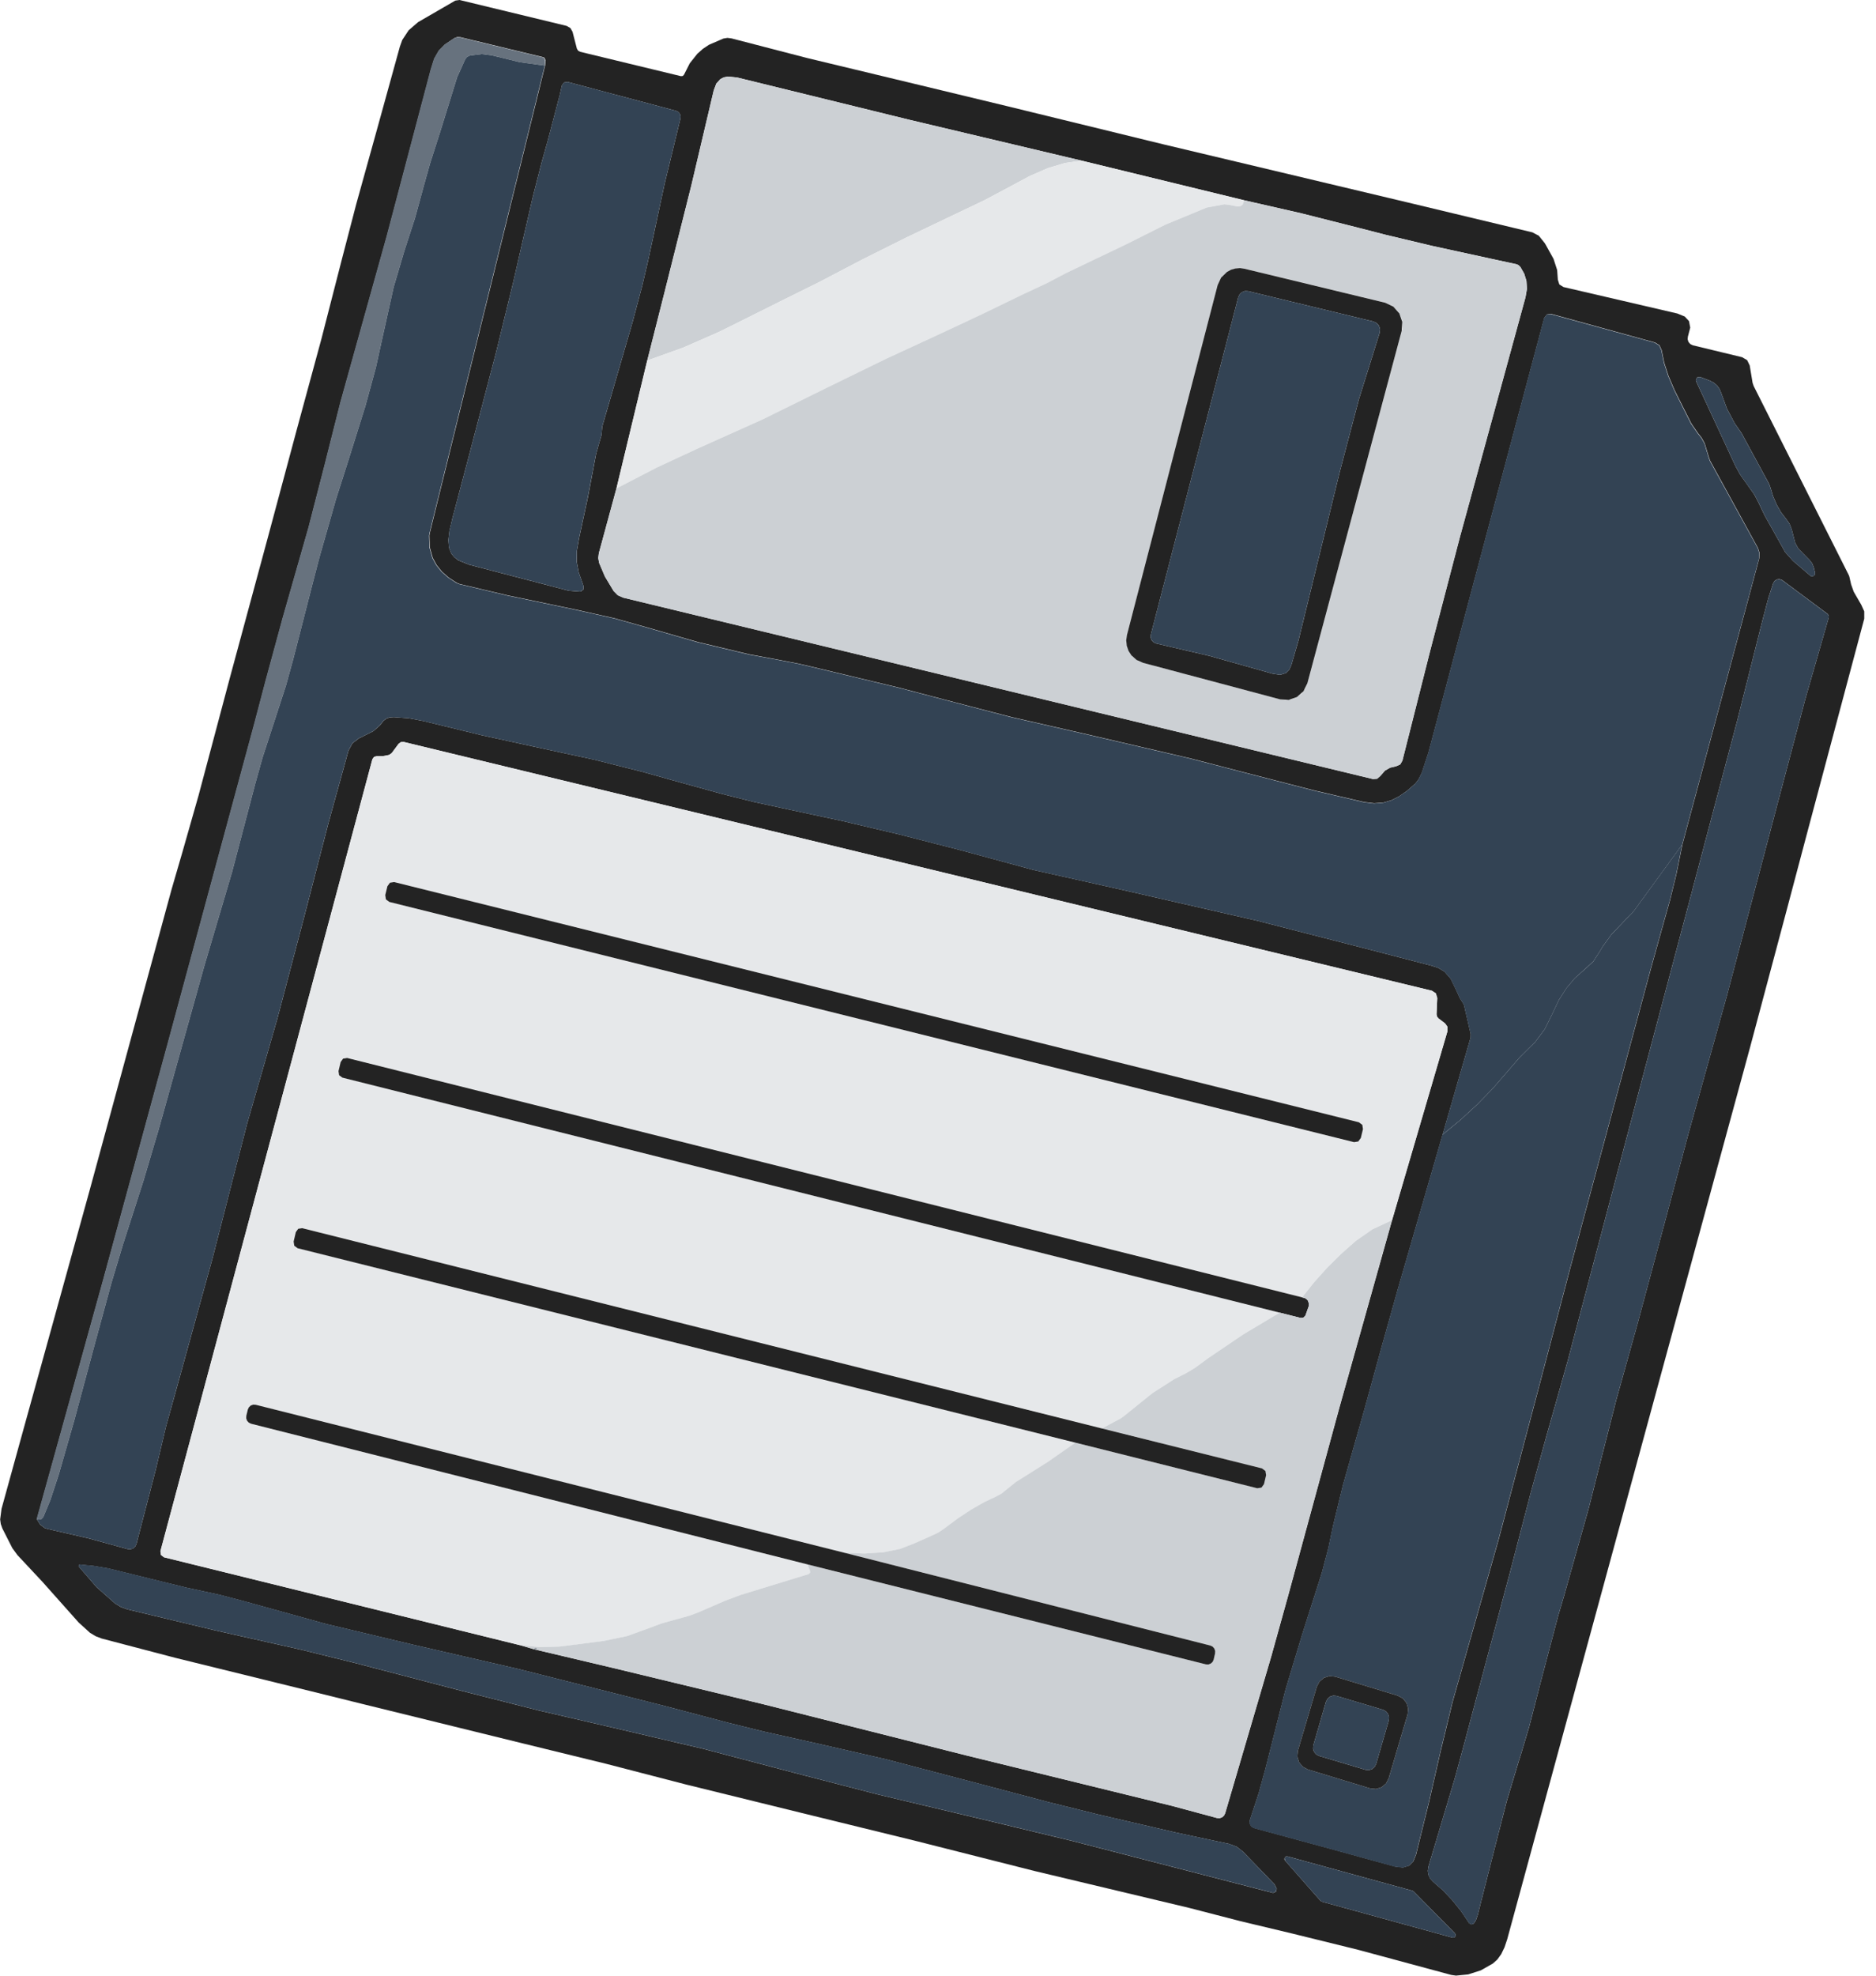 <svg width="76" height="80" viewBox="0 0 76 80" fill="none" xmlns="http://www.w3.org/2000/svg">
<g clip-path="url(#clip0_2060_6600)">
<path d="M27.713 3.019L27.945 2.561L28.251 2.177L28.473 1.979L28.723 1.813L29.305 1.561L29.469 1.534L29.636 1.555L32.705 2.351L36.842 3.345L40.797 4.298L47.128 5.844L56.982 8.187L62.082 9.409L62.34 9.546L62.577 9.841L62.619 9.91L62.936 10.481L63.083 10.934L63.111 11.325L63.171 11.517L63.339 11.623L67.953 12.695L68.252 12.817L68.425 13.004L68.474 13.267L68.388 13.599L68.381 13.62L68.368 13.734L68.402 13.845L68.477 13.932L68.579 13.982L70.575 14.464L70.781 14.584L70.884 14.8L71 15.501L71.043 15.629L74.903 23.299L74.922 23.356L74.993 23.667L75.098 23.962L75.402 24.488L75.524 24.755V25.052L73.198 33.775L72.377 36.87L70.896 42.416L67.151 56.158L61.06 78.525L60.95 78.853L60.817 79.127L60.66 79.345L60.478 79.508L59.992 79.784L59.48 79.948L58.986 79.997L58.795 79.97L55.022 78.952L52.344 78.292L50.251 77.792L48.167 77.253L41.915 75.762L37.121 74.549L32.379 73.387L27.784 72.257L24.546 71.418L21.239 70.609L14.692 69L12.591 68.48L7.12 67.134L4.121 66.348L3.881 66.257L3.647 66.117L3.187 65.699L1.704 64.035L0.707 62.97L0.5 62.687L0.095 61.889V61.883H0.093L0.032 61.712L0.006 61.525L0.062 61.095L0.87 58.168L3.626 48.218L6.948 36.023L7.391 34.5L8.042 32.217L9.305 27.473L10.851 21.764L12.03 17.37L13.016 13.743L13.853 10.487L14.432 8.265L15.229 5.4L16.199 1.889L16.296 1.619L16.554 1.228L16.935 0.898L18.445 0.024L18.619 0L22.953 1.048L23.107 1.135L23.194 1.286L23.37 1.968L23.419 2.051L23.502 2.097L27.588 3.085L27.663 3.076L27.714 3.019M1.484 61.504L1.625 61.732L1.805 61.871L1.925 61.91L3.569 62.287L5.174 62.727L5.284 62.736L5.389 62.702L5.474 62.63L5.525 62.531L6.309 59.515L6.726 57.759L7.077 56.5L8.62 50.915L9.29 48.297L10.015 45.485L11.239 41.238L12.366 36.963L13.303 33.341L14.117 30.395L14.278 30.097L14.547 29.892L14.672 29.834L15.126 29.605L15.388 29.374L15.394 29.367L15.533 29.193L15.655 29.097L15.783 29.052L15.95 29.038L16.569 29.085L17.157 29.197L19.517 29.772L21.581 30.223L24.063 30.759L26.007 31.248L27.315 31.614L29.191 32.133L30.524 32.469L31.986 32.786L34.119 33.242L36.432 33.788L38.961 34.437L41.865 35.226L43.577 35.609L45.234 35.98L47.757 36.557L50.947 37.286L55.196 38.377L57.985 39.101L58.274 39.196L58.522 39.347L58.77 39.632L58.989 40.08L59.138 40.41L59.284 40.642L59.312 40.704L59.579 41.863L59.576 42.02L58.444 45.941L56.617 52.246L55.961 54.584L55.318 56.924L54.406 60.138L53.996 61.825L53.819 62.675L53.552 63.687L52.752 66.194L52.077 68.43L51.261 71.643L50.994 72.61L50.639 73.69L50.626 73.792L50.652 73.891L50.716 73.972L50.805 74.018L50.818 74.023L53.937 74.87L56.515 75.579L56.836 75.618L57.086 75.543L57.257 75.37L57.368 75.096L57.886 73L58.371 70.88L58.849 68.912L59.478 66.691L60.705 62.371L62.406 55.941L63.605 51.387L66.875 39.247L67.511 36.966L67.651 36.47L67.91 35.416L68.159 34.19L71.269 22.613L71.284 22.395L71.217 22.189L69.278 18.652L69.233 18.526L69.061 17.956L68.937 17.727L68.785 17.535L68.522 17.154L68.221 16.56L67.841 15.8L67.589 15.211L67.418 14.68L67.316 14.177L67.228 13.982L67.048 13.869L62.837 12.71L62.667 12.733L62.562 12.872L57.867 30.487L57.601 31.292L57.469 31.557L57.336 31.73L56.997 32.026L56.68 32.247L56.373 32.401L56.047 32.497L55.673 32.527L55.261 32.476L53.268 32.013L50.494 31.298L48.239 30.712L44.086 29.745L40.976 29.035L38.722 28.449L36.435 27.848L33.187 27.069L32.373 26.877L31.345 26.679L30.385 26.502L28.269 25.997L26.301 25.43L24.894 25.034L23.323 24.683L20.586 24.112L18.616 23.646L18.507 23.601L18.175 23.385L17.902 23.145L17.687 22.878L17.53 22.587L17.41 22.157L17.395 21.683L17.41 21.589L22.084 2.649L22.104 2.451L22.055 2.339L22.006 2.315L18.644 1.504L18.524 1.499L18.412 1.541L18.03 1.796L17.779 2.049L17.595 2.372L17.458 2.81L15.675 9.556L14.796 12.706L13.793 16.302L13.153 18.839L12.501 21.367L11.465 24.994L10.761 27.583L10.319 29.263L6.805 42.235L4.172 51.87L1.5 61.497M26.22 14.599L24.973 19.779L24.261 22.398L24.237 22.596L24.273 22.794L24.506 23.344L24.86 23.932L25.027 24.102L25.245 24.199L55.622 31.545L55.791 31.532L55.918 31.421L56.109 31.203L56.315 31.085L56.565 31.025L56.725 30.953L56.813 30.803L57.937 26.359L59.142 21.751L61.801 12.036L61.86 11.695L61.838 11.37L61.749 11.082L61.593 10.808L61.517 10.734L61.421 10.695L60.43 10.481L57.994 9.95L56.117 9.502L55.022 9.22L52.715 8.636L50.405 8.109L43.815 6.504L36.834 4.848L29.866 3.138L29.478 3.099L29.318 3.133L29.185 3.201L29.018 3.385L28.914 3.661L28.004 7.522L26.929 11.803L26.221 14.598M24.147 18.388L24.264 17.973L24.367 17.62L24.388 17.384L24.401 17.262L25.63 13.031L26.019 11.566L26.26 10.54L26.927 7.433L27.566 4.799L27.572 4.7L27.541 4.606L27.476 4.531L27.387 4.487L22.999 3.319L22.851 3.34L22.762 3.462V3.466L22.684 3.816L22.192 5.694L21.951 6.544L21.577 8.006L21.093 10.108L20.93 10.823L20.778 11.484L20.096 14.273L19.032 18.326L18.326 20.995L18.208 21.496L18.163 21.866L18.19 22.178L18.285 22.416L18.402 22.56L18.564 22.688L19.005 22.866L22.984 23.905L23.049 23.92L23.499 23.956L23.526 23.953L23.634 23.872L23.641 23.737L23.444 23.175L23.363 22.734L23.37 22.308L23.459 21.797L23.823 20.109L24.148 18.391M68.872 15.267L68.752 15.283L68.701 15.393L68.714 15.444L70.304 18.869L70.497 19.221L70.79 19.632L71.063 20.018L71.232 20.335L71.488 20.874L71.856 21.527L72.32 22.358L72.635 22.71L73.349 23.32L73.398 23.343L73.506 23.308L73.534 23.198L73.475 22.965L73.412 22.809L73.309 22.676L72.855 22.215L72.728 21.986L72.583 21.43L72.497 21.209L72.362 21.018L72.157 20.751L71.981 20.443L71.831 20.096L71.712 19.707L71.666 19.587L70.565 17.56L70.546 17.529L70.276 17.141L69.963 16.551L69.729 15.913L69.661 15.749L69.559 15.608L69.425 15.495L69.27 15.414L68.874 15.265M59.697 77.894L59.79 77.76L59.864 77.547L60.461 75.197L61.038 72.946L61.55 71.243L61.615 71.045L61.954 69.909L62.411 68.134L63.121 65.441L63.368 64.602L64.367 61.057L64.691 59.771L65.484 56.666L66.344 53.588L67.422 49.575L68.378 45.992L69.963 40.305L71.963 32.727L73.127 28.34L74.086 25.004V24.923L74.037 24.857L72.212 23.499L72.185 23.482L72.084 23.452L71.982 23.466L71.895 23.523L71.837 23.61L71.639 24.217L71.396 25.137L70.383 29.16L68.298 37.026L66.367 44.291L64.188 52.537L63.513 55.095L62.662 58.099L61.999 60.494L61.172 63.669L60.311 66.882L59.318 70.606L58.963 71.919L58.42 73.739L57.865 75.595L57.843 75.759L57.87 75.922L57.942 76.072L58.053 76.192L58.462 76.55L58.84 76.951L59.193 77.39L59.515 77.868L59.523 77.877L59.608 77.924L59.702 77.889M21.066 66.616L21.636 66.783L24.759 67.52L30.94 69.012L39.163 71.086L47.476 73.123L49.301 73.615L49.405 73.622L49.506 73.591L49.584 73.523L49.633 73.429L50.555 70.293L51.499 67.083L52.19 64.6L54.267 56.978L56.395 49.41L58.642 41.75V41.579L58.542 41.44L58.275 41.238L58.216 41.164L58.197 41.073L58.225 40.41L58.169 40.224L58.008 40.118L16.354 30.044L16.237 30.05L16.144 30.122L15.867 30.496L15.762 30.569L15.508 30.619H15.265L15.152 30.649L15.084 30.745L6.498 62.81L6.519 62.964L6.642 63.059H6.643L21.068 66.619M3.242 63.347L3.196 63.369L3.187 63.42L3.196 63.437L3.912 64.267L4.659 64.927L4.9 65.074L5.164 65.168L8.728 66.021L12.208 66.802L14.354 67.332L18.703 68.468L21.837 69.264L24.848 69.961L28.473 70.81L32.236 71.801L35.558 72.661L40.24 73.774L43.441 74.546L47.523 75.601L51.55 76.643L51.585 76.648L51.693 76.595L51.719 76.477L51.63 76.298L50.352 74.975L50.095 74.775L49.791 74.664L47.639 74.204L44.497 73.474L42.479 72.973L39.81 72.266L35.874 71.233L32.94 70.562L30.971 70.123L29.499 69.759L26.933 69.081L20.951 67.57L16.744 66.601L13.208 65.759L9.924 64.849L8.898 64.579L7.549 64.288L5.998 63.907L4.397 63.513L3.795 63.41L3.246 63.356M53.499 76.973L53.55 77.003L58.846 78.46L58.94 78.439L58.975 78.364L58.946 78.288L57.268 76.588L57.223 76.561L52.162 75.171H52.098L52.049 75.215L52.033 75.276L52.055 75.334L52.059 75.337L53.499 76.972V76.973Z" fill="#232323"/>
<path d="M22.07 2.657L21.053 2.516L19.908 2.237L19.51 2.187L19.035 2.25L18.923 2.304L18.845 2.403L18.519 3.127L17.84 5.316L17.425 6.612L17.178 7.493L16.81 8.839L16.377 10.172L15.947 11.631L15.52 13.556L15.225 14.892L14.808 16.424L14.116 18.632L13.618 20.193L12.936 22.586L12.678 23.575L11.882 26.682L11.586 27.757L11.108 29.229L10.637 30.674L10.341 31.733L9.4 35.316L8.285 39.086L6.588 45.164L6.423 45.752L5.811 47.816L4.981 50.393L4.515 51.947L3.862 54.344L3.007 57.522L2.377 59.717L2.041 60.738L1.752 61.432L1.666 61.522L1.585 61.533L1.484 61.504L4.158 51.879L6.789 42.244L10.303 29.272L10.745 27.592L11.45 25.003L12.487 21.376L13.139 18.848L13.778 16.312L14.78 12.715L15.659 9.567L17.442 2.819L17.579 2.381L17.763 2.059L18.014 1.805L18.396 1.549L18.509 1.508L18.63 1.511L21.992 2.322L22.04 2.348L22.088 2.46L22.07 2.657Z" fill="#67727E"/>
<path d="M22.07 2.657L17.396 21.598L17.381 21.692L17.396 22.165L17.516 22.595L17.674 22.886L17.889 23.153L18.162 23.392L18.494 23.608L18.603 23.653L20.574 24.12L23.311 24.691L24.883 25.042L26.29 25.437L28.258 26.006L30.373 26.511L31.334 26.686L32.364 26.884L33.176 27.076L36.423 27.854L38.711 28.455L40.964 29.042L44.075 29.752L48.228 30.719L50.483 31.304L53.257 32.02L55.25 32.484L55.661 32.535L56.036 32.505L56.361 32.409L56.669 32.254L56.986 32.035L57.326 31.739L57.459 31.566L57.591 31.301L57.857 30.496L62.552 12.88L62.657 12.742L62.827 12.72L67.038 13.878L67.218 13.991L67.306 14.186L67.408 14.69L67.579 15.22L67.831 15.809L68.211 16.571L68.511 17.165L68.775 17.546L68.927 17.737L69.052 17.965L69.223 18.535L69.268 18.661L71.209 22.196L71.275 22.403L71.261 22.622L68.15 34.199L66.175 36.91L66.122 36.971L65.872 37.22L65.276 37.846L64.916 38.343L64.83 38.493L64.549 38.929L64.198 39.251L63.808 39.598L63.462 40.008L63.157 40.485L62.899 41.028L62.583 41.668L62.198 42.188L61.938 42.443L61.56 42.819L61.069 43.391L60.474 44.076L59.838 44.729L59.16 45.353L58.438 45.945L59.572 42.023L59.575 41.866L59.308 40.707L59.28 40.646L59.134 40.412L58.984 40.082L58.765 39.634L58.518 39.347L58.27 39.196L57.981 39.101L55.192 38.377L50.943 37.286L47.753 36.557L45.23 35.98L43.573 35.611L41.861 35.227L38.957 34.439L36.429 33.79L34.115 33.242L31.983 32.787L30.52 32.469L29.188 32.133L27.312 31.614L26.004 31.248L24.06 30.76L21.579 30.223L19.513 29.772L17.155 29.198L16.566 29.085L15.946 29.039L15.779 29.051L15.652 29.096L15.529 29.192L15.39 29.367L15.385 29.374L15.123 29.605L14.669 29.835L14.545 29.89L14.277 30.096L14.116 30.394L13.302 33.34L12.365 36.962L11.239 41.236L10.016 45.485L9.291 48.298L8.62 50.915L7.076 56.5L6.727 57.761L6.309 59.516L5.525 62.53V62.533L5.475 62.632L5.391 62.704L5.284 62.737L5.174 62.728L3.569 62.287L1.925 61.91L1.805 61.871L1.626 61.732L1.484 61.504L1.585 61.533L1.666 61.522L1.752 61.432L2.041 60.738L2.377 59.717L3.007 57.522L3.862 54.344L4.515 51.947L4.981 50.394L5.811 47.816L6.423 45.752L6.588 45.164L8.285 39.086L9.4 35.316L10.341 31.733L10.637 30.674L11.108 29.229L11.586 27.757L11.882 26.682L12.678 23.575L12.936 22.586L13.618 20.193L14.116 18.633L14.808 16.424L15.225 14.892L15.52 13.556L15.947 11.631L16.377 10.172L16.81 8.84L17.178 7.493L17.425 6.612L17.84 5.316L18.519 3.128L18.845 2.403L18.923 2.304L19.035 2.25L19.51 2.188L19.908 2.237L21.053 2.516L22.07 2.657Z" fill="#334354"/>
<path d="M43.815 6.505L43.15 6.6L42.453 6.808L41.712 7.13L40.746 7.649L39.891 8.103L36.711 9.621L34.999 10.475L33.167 11.433L31.598 12.21L29.606 13.205L29.104 13.451L27.686 14.073L26.221 14.6L26.929 11.805L28.004 7.523L28.914 3.663L29.019 3.385L29.184 3.203L29.319 3.135L29.477 3.101L29.865 3.14L36.834 4.85L43.815 6.505Z" fill="#CCD0D4"/>
<path d="M24.388 17.384L24.367 17.62L24.264 17.973L24.147 18.388L23.82 20.106L23.458 21.794L23.369 22.305L23.361 22.731L23.443 23.174L23.64 23.734L23.632 23.871L23.524 23.95L23.497 23.955L23.048 23.919L22.983 23.904L19.004 22.865L18.563 22.686L18.4 22.559L18.283 22.415L18.189 22.177L18.162 21.865L18.206 21.494L18.325 20.994L19.032 18.325L20.096 14.27L20.778 11.481L20.929 10.82L21.093 10.105L21.577 8.003L21.951 6.543L22.191 5.693L22.682 3.814L22.761 3.465V3.46L22.849 3.339L22.997 3.318L27.386 4.486L27.475 4.529L27.54 4.604L27.572 4.699L27.566 4.798L26.927 7.433L26.26 10.538L26.019 11.567L25.63 13.031L24.4 17.262L24.388 17.384Z" fill="#334354"/>
<path d="M50.404 8.111L50.34 8.29L50.255 8.343L50.136 8.359L49.79 8.29L49.602 8.272L48.892 8.401L47.215 9.096L45.581 9.917L44.373 10.491L43.179 11.066L42.433 11.457L41.389 11.947L39.705 12.763L38.014 13.553L35.895 14.53L33.523 15.688L30.894 16.983L28.226 18.179L26.608 18.932L24.973 19.777L26.22 14.599L27.685 14.073L29.104 13.451L29.605 13.205L31.597 12.209L33.167 11.433L34.998 10.475L36.71 9.62L39.89 8.103L40.745 7.649L41.711 7.13L42.453 6.808L43.15 6.599L43.814 6.505L50.404 8.111Z" fill="#E6E8EA"/>
<path d="M24.972 19.778L26.607 18.932L28.224 18.18L30.893 16.983L33.521 15.688L35.893 14.53L38.011 13.552L39.704 12.761L41.386 11.946L42.431 11.456L43.177 11.064L44.372 10.49L45.578 9.916L47.213 9.096L48.891 8.402L49.601 8.273L49.789 8.292L50.135 8.361L50.254 8.345L50.339 8.292L50.404 8.112L52.714 8.639L55.021 9.223L56.116 9.505L57.993 9.953L60.429 10.484L61.42 10.698L61.516 10.737L61.592 10.811L61.748 11.085L61.837 11.373L61.859 11.698L61.8 12.039L59.142 21.754L57.936 26.362L56.813 30.806L56.724 30.956L56.564 31.028L56.314 31.088L56.108 31.206L55.917 31.424L55.79 31.535L55.621 31.548L25.244 24.202L25.026 24.105L24.859 23.935L24.506 23.347L24.272 22.797L24.236 22.599L24.26 22.401L24.972 19.782M51.853 28.317L52.085 28.347L52.318 28.317L52.535 28.229L52.723 28.086L52.872 27.893L52.967 27.665L56.787 13.399L56.807 13.318L56.801 12.97L56.67 12.649L56.431 12.399L56.12 12.256L50.424 10.88L50.073 10.865L49.743 10.985L49.481 11.223L49.329 11.543L45.655 25.709L45.627 26.015L45.701 26.311L45.865 26.569L46.102 26.757L46.304 26.838L51.853 28.316V28.317Z" fill="#CCD0D4"/>
<path d="M51.854 28.317L46.306 26.839L46.048 26.725L45.837 26.539L45.718 26.355L45.647 26.146L45.625 25.929L45.655 25.712L49.328 11.546L49.469 11.241L49.709 11.01L49.873 10.922L50.05 10.871L50.235 10.856L50.42 10.883L56.117 12.259L56.445 12.415L56.688 12.688L56.808 13.033L56.784 13.4L52.964 27.667L52.807 27.988L52.541 28.224L52.208 28.341L51.854 28.319M55.636 13.018L50.564 11.79L50.437 11.784L50.317 11.829L50.221 11.917L50.164 12.034L46.622 25.698V25.706L46.616 25.823L46.659 25.929L46.739 26.013L46.844 26.058L48.995 26.559L51.549 27.278L51.864 27.325L52.101 27.252L52.228 27.124L52.314 26.931L52.606 25.928L54.278 19.1L55.048 16.181L55.89 13.484L55.896 13.468L55.908 13.324L55.862 13.187L55.768 13.081L55.637 13.019L55.636 13.018Z" fill="#232323"/>
<path d="M55.635 13.018L55.765 13.079L55.86 13.187L55.906 13.323L55.895 13.467L55.889 13.485L55.047 16.181L54.277 19.1L52.605 25.927L52.315 26.93L52.229 27.124L52.102 27.251L51.863 27.325L51.548 27.278L48.994 26.558L46.843 26.058L46.738 26.013L46.658 25.927L46.615 25.821L46.62 25.704L46.621 25.697L50.163 12.034L50.218 11.917L50.314 11.829L50.436 11.784L50.563 11.79L55.635 13.018Z" fill="#334354"/>
<path d="M68.873 15.267L69.269 15.415L69.426 15.496L69.559 15.611L69.661 15.752L69.73 15.916L69.963 16.553L70.277 17.144L70.545 17.532L70.564 17.563L71.665 19.59L71.711 19.71L71.831 20.099L71.981 20.446L72.157 20.754L72.363 21.021L72.498 21.212L72.584 21.433L72.729 21.988L72.856 22.217L73.31 22.677L73.412 22.811L73.474 22.967L73.535 23.199L73.507 23.31L73.399 23.344L73.352 23.322L72.635 22.712L72.32 22.358L71.857 21.529L71.489 20.875L71.233 20.335L71.064 20.018L70.789 19.634L70.497 19.222L70.304 18.869L68.715 15.444L68.701 15.393L68.753 15.285L68.873 15.267Z" fill="#334354"/>
<path d="M59.697 77.894L59.604 77.927L59.52 77.88L59.512 77.871L59.19 77.392L58.838 76.952L58.459 76.552L58.052 76.194L57.94 76.074L57.867 75.924L57.842 75.76L57.864 75.597L58.419 73.741L58.962 71.921L59.317 70.609L60.31 66.885L61.172 63.672L61.998 60.497L62.662 58.103L63.513 55.098L64.188 52.54L66.367 44.295L68.298 37.028L70.383 29.162L71.396 25.139L71.639 24.219L71.837 23.613L71.895 23.526L71.982 23.471L72.084 23.457L72.185 23.487L72.21 23.503L74.036 24.862L74.085 24.928V25.009L73.126 28.343L71.962 32.73L69.963 40.31L68.378 45.995L67.422 49.578L66.344 53.591L65.482 56.669L64.689 59.774L64.365 61.06L63.367 64.603L63.12 65.443L62.411 68.135L61.952 69.91L61.613 71.047L61.548 71.243L61.036 72.946L60.461 75.197L59.864 77.547L59.789 77.76L59.697 77.894Z" fill="#334354"/>
<path d="M56.389 49.411L55.604 49.776L54.926 50.246L54.325 50.777L53.763 51.335L53.236 51.92L52.75 52.531L14.064 42.839H14.063L13.899 42.866L13.801 43.002L13.713 43.373L13.74 43.536L13.872 43.635L51.844 53.151L50.372 54.029L48.956 54.987L48.408 55.389L48.034 55.611L47.577 55.84L46.688 56.411L45.513 57.356L45.497 57.369L45.389 57.443L44.642 57.842L12.244 49.732L12.083 49.756L11.987 49.89L11.897 50.273L11.923 50.443L12.061 50.545L43.569 58.417L42.464 59.189L41.781 59.62L41.163 60.006L40.746 60.344L40.57 60.485L40.373 60.591L39.873 60.828L39.353 61.125L38.813 61.48L38.256 61.895L37.998 62.068L37.718 62.197L37.036 62.501L36.458 62.723L35.789 62.858L35.02 62.909L34.19 62.871L10.362 56.885L10.259 56.879L10.161 56.915L10.085 56.987L10.041 57.083L9.982 57.33L9.978 57.434L10.013 57.531L10.081 57.608L10.174 57.651L32.71 63.347L32.819 63.614V63.687L32.766 63.738H32.763L30.02 64.581L29.377 64.82L28.317 65.281L27.924 65.429L27.389 65.576L26.802 65.74L26.345 65.91L25.405 66.252L24.461 66.447L22.795 66.662L22.653 66.677L21.866 66.698L21.072 66.618L6.647 63.057H6.645L6.523 62.963L6.502 62.809L15.088 30.743L15.156 30.647L15.269 30.617H15.511L15.766 30.568L15.871 30.494L16.147 30.121L16.241 30.049L16.358 30.043L58.008 40.116L58.169 40.223L58.226 40.409L58.197 41.071L58.217 41.163L58.276 41.236L58.542 41.439L58.64 41.578V41.749L56.394 49.408M55.215 45.72L55.188 45.546L55.049 45.443L15.967 35.718L15.795 35.745L15.693 35.885L15.606 36.247L15.633 36.421L15.772 36.524L54.852 46.251L55.024 46.224L55.126 46.083L55.213 45.722L55.215 45.72Z" fill="#E6E8EA"/>
<path d="M68.15 34.199L67.902 35.425L67.643 36.479L67.502 36.975L66.866 39.256L63.596 51.396L62.398 55.949L60.696 62.38L59.47 66.7L58.841 68.921L58.363 70.889L57.878 73.009L57.36 75.105L57.249 75.379L57.077 75.552L56.827 75.627L56.506 75.588L53.928 74.879L50.809 74.032L50.796 74.027L50.707 73.981L50.644 73.9L50.617 73.801L50.63 73.699L50.986 72.619L51.252 71.652L52.069 68.439L52.743 66.203L53.544 63.696L53.81 62.684L53.988 61.834L54.398 60.147L55.309 56.933L55.953 54.593L56.608 52.255L58.435 45.95L59.156 45.357L59.834 44.734L60.47 44.08L61.065 43.395L61.556 42.824L61.935 42.446L62.194 42.193L62.58 41.672L62.896 41.032L63.154 40.489L63.457 40.013L63.803 39.602L64.194 39.257L64.545 38.935L64.826 38.498L64.912 38.349L65.271 37.852L65.867 37.226L66.117 36.975L66.169 36.915L68.144 34.203M57.025 69.417L57.047 69.182L56.979 68.955L56.83 68.772L56.624 68.661L54.093 67.892L53.861 67.87L53.637 67.939L53.456 68.09L53.347 68.299L52.579 70.892L52.557 71.128L52.625 71.354L52.774 71.537L52.98 71.648L55.512 72.417L55.744 72.439L55.967 72.37L56.148 72.219L56.257 72.011L57.025 69.417Z" fill="#334354"/>
<path d="M55.129 46.081L55.025 46.222L54.855 46.249L15.773 36.522L15.634 36.419L15.607 36.245L15.695 35.885L15.798 35.743L15.968 35.717L55.05 45.443L55.19 45.548L55.216 45.72L55.129 46.081Z" fill="#232323"/>
<path d="M52.751 52.533L52.884 52.573L52.975 52.647L53.018 52.756V52.897L52.881 53.278L52.801 53.354L52.691 53.366L51.842 53.152L13.87 43.636L13.738 43.538L13.713 43.374L13.8 43.004L13.898 42.867L14.064 42.84H14.065L52.751 52.533Z" fill="#232323"/>
<path d="M56.39 49.411L54.263 56.979L52.185 64.601L51.494 67.084L50.55 70.292L49.63 73.429L49.581 73.523L49.504 73.591L49.404 73.622L49.3 73.615L47.474 73.123L39.162 71.085L30.94 69.012L24.758 67.522L21.636 66.783L21.743 66.796L21.752 66.774L21.735 66.727L21.688 66.715L21.624 66.759L21.636 66.783L21.066 66.616L21.861 66.696L22.65 66.675L22.792 66.66L24.458 66.445L25.402 66.25L26.341 65.909L26.798 65.738L27.386 65.574L27.92 65.427L28.314 65.279L29.373 64.819L30.017 64.579L32.76 63.738L32.763 63.736L32.816 63.685V63.612L32.708 63.345L48.852 67.394L48.954 67.399L49.047 67.363L49.124 67.294L49.167 67.199L49.223 66.952L49.227 66.849L49.194 66.753L49.126 66.676L49.035 66.633L34.188 62.87L35.017 62.907L35.787 62.856L36.456 62.721L37.034 62.499L37.716 62.195L37.996 62.066L38.253 61.894L38.811 61.478L39.351 61.123L39.871 60.826L40.371 60.589L40.568 60.483L40.743 60.342L41.161 60.005L41.779 59.618L42.461 59.188L43.565 58.416L50.932 60.263L51.105 60.237L51.207 60.096V60.095L51.292 59.735L51.265 59.562L51.126 59.459L44.641 57.841L45.388 57.443L45.495 57.369L45.512 57.357L46.687 56.411L47.576 55.841L48.033 55.612L48.408 55.39L48.955 54.988L50.371 54.03L51.842 53.152L52.691 53.366L52.801 53.354L52.881 53.278L53.018 52.897V52.756L52.975 52.647L52.884 52.573L52.751 52.532L53.239 51.919L53.764 51.336L54.326 50.778L54.927 50.246L55.605 49.775L56.39 49.411Z" fill="#CCD0D4"/>
<path d="M44.641 57.842L51.126 59.459L51.265 59.563L51.292 59.735L51.207 60.095V60.096L51.105 60.237L50.932 60.263L43.565 58.416L12.057 50.544L11.921 50.442L11.895 50.274L11.985 49.89L12.082 49.756L12.244 49.732L44.641 57.842Z" fill="#232323"/>
<path d="M34.188 62.87L49.036 66.633L49.126 66.676L49.194 66.753L49.228 66.849L49.224 66.952L49.168 67.2L49.125 67.294L49.048 67.363L48.955 67.399L48.852 67.394L32.709 63.345L10.171 57.65L10.08 57.606L10.01 57.53L9.975 57.432L9.979 57.329L10.038 57.083V57.08L10.083 56.984L10.158 56.913L10.257 56.877L10.361 56.883L34.188 62.87Z" fill="#232323"/>
<path d="M3.242 63.347L3.791 63.402L4.393 63.504L5.994 63.898L7.544 64.281L8.894 64.572L9.919 64.841L13.202 65.753L16.739 66.596L20.947 67.566L26.929 69.077L29.494 69.754L30.965 70.119L32.936 70.558L35.868 71.228L39.806 72.261L42.475 72.969L44.493 73.471L47.634 74.201L49.787 74.661L50.092 74.772L50.349 74.972L51.627 76.296L51.716 76.474L51.691 76.592L51.583 76.645L51.549 76.64L47.523 75.598L43.439 74.543L40.239 73.771L35.556 72.66L32.234 71.799L28.472 70.808L24.847 69.96L21.836 69.263L18.702 68.466L14.352 67.33L12.205 66.801L8.725 66.02L5.161 65.167L4.899 65.072L4.658 64.927L3.911 64.267L3.194 63.437L3.186 63.42L3.194 63.369L3.242 63.347Z" fill="#334354"/>
<path d="M21.637 66.783L21.625 66.759L21.689 66.715L21.736 66.727L21.752 66.774L21.743 66.796L21.637 66.783Z" fill="#99A1A9"/>
<path d="M56.257 72.01L56.148 72.219L55.967 72.37L55.744 72.439L55.511 72.417L52.98 71.648L52.774 71.537L52.625 71.354L52.557 71.127L52.579 70.892L53.347 68.298L53.456 68.09L53.637 67.939L53.86 67.87L54.093 67.892L56.624 68.661L56.83 68.772L56.979 68.955L57.047 69.181L57.025 69.417L56.257 72.01ZM56.261 69.667L56.273 69.531L56.233 69.4L56.146 69.295L56.026 69.232L54.146 68.672L54.011 68.66L53.882 68.7L53.779 68.789L53.717 68.91L53.206 70.669L53.194 70.805L53.234 70.936L53.322 71.04L53.441 71.103L55.322 71.664L55.457 71.676L55.585 71.636L55.689 71.547L55.751 71.426L56.261 69.667Z" fill="#232323"/>
<path d="M55.752 71.426L55.689 71.547L55.586 71.636L55.456 71.676L55.321 71.664L53.44 71.103L53.321 71.039L53.233 70.934L53.193 70.804L53.205 70.667L53.717 68.909L53.779 68.787L53.883 68.699L54.012 68.658L54.146 68.67L56.028 69.232L56.148 69.295L56.234 69.4L56.275 69.531L56.262 69.667L55.752 71.426Z" fill="#334354"/>
<path d="M53.499 76.973L52.059 75.339L52.043 75.226L52.09 75.177L52.161 75.172L57.223 76.562L57.267 76.588L58.944 78.288L58.973 78.348L58.962 78.411L58.911 78.456L58.846 78.46L53.549 77.003L53.526 76.994L53.499 76.973Z" fill="#334354"/>
</g>
<defs>
<clipPath id="clip0_2060_6600">
<rect width="75.525" height="80" fill="white"/>
</clipPath>
</defs>
</svg>
